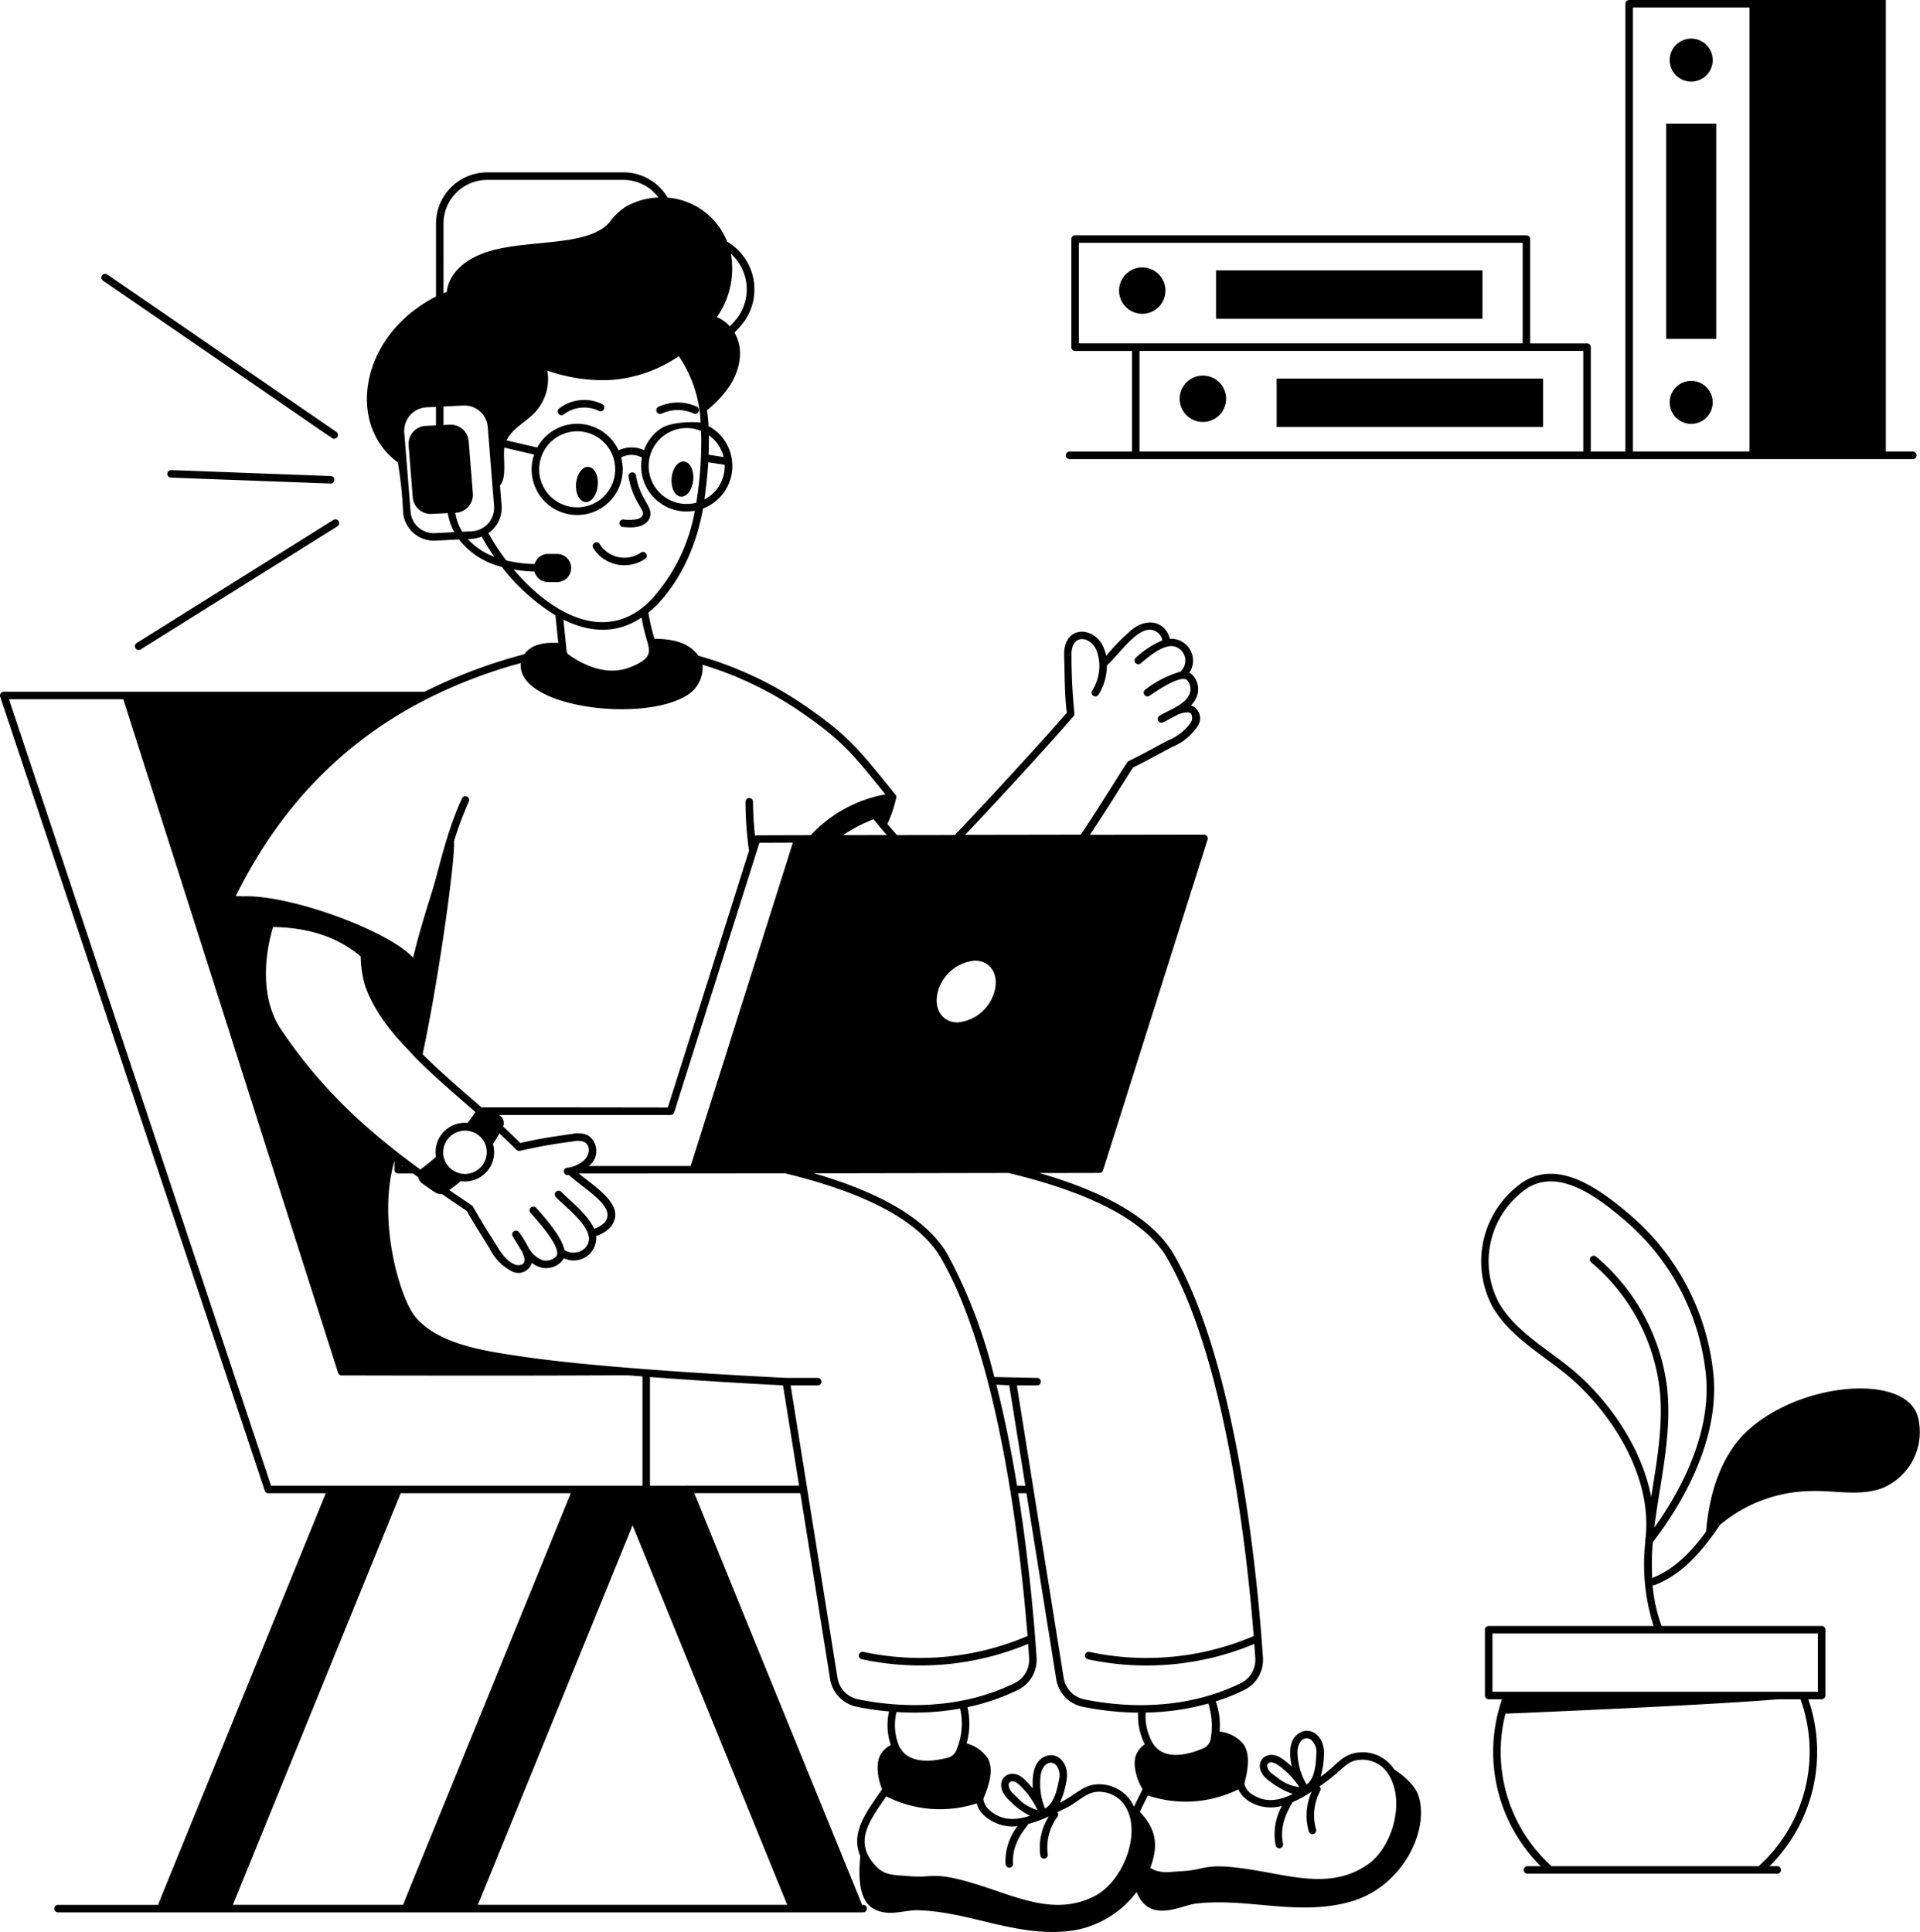 <svg xmlns="http://www.w3.org/2000/svg" width="238.487" height="240" viewBox="0 0 238.487 240">
  <g id="_x31_6" transform="translate(-363.555 -350)">
    <path id="Path_3231" data-name="Path 3231" d="M428.674,793.467A63.422,63.422,0,0,0,416.3,798.12H364.022a.468.468,0,0,0-.443.615l32.864,98.641a.468.468,0,0,0,.443.319h7.135c-21.757,53.441-20.784,50.885-20.8,51.133H370.763a.467.467,0,0,0,0,.934h100a.467.467,0,1,0,0-.934H470.6c-.016-.248,1,2.407-20.8-51.143h13.167l3.695,23.071a4.172,4.172,0,0,0,3.31,3.457,36.252,36.252,0,0,0,4.015.587,7.75,7.75,0,0,0,.207,4.16c0,.008.007.015.009.023a2.946,2.946,0,0,0-1.285,1.192c-.626,1.153-.323,3.027.2,4.3-1.852,2.7-3.982,5.325-2.708,8.287-.15,1.869-.387,5.213,1.475,6.439s4.109.221,5.692.3c6.512.177,12.2,3.385,18.975,2.559a12.381,12.381,0,0,0,8.186-4.834c1.577,4,5.464,1.679,7.34,1.448,6.459-.761,12.559,1.587,19.135-.212,6.384-1.751,9.823-8.587,8.612-12.962-.46-1.7-2.4-3.045-3.076-3.474a4.669,4.669,0,0,0-4.424-2.128c-2.131.2-2.8,1.7-4.733,3.009a10.458,10.458,0,0,0,.417-2.755c.118-2.329-1.741-3.618-3.19-2.589-1.219.866-1.114,2.623-.809,4.079a13.012,13.012,0,0,0-1.179-.958c-2.188-1.582-4.21,1.033-1.461,2.865a9.235,9.235,0,0,0,2.782,1.5c-1.7.823-3.321,1.17-5.056.061a2.137,2.137,0,0,1-.977-1.313c.375-1.535.86-3.727-.218-5.061a4.519,4.519,0,0,0-2.859-1.436,8.76,8.76,0,0,0-.48-3.749,26.286,26.286,0,0,0,3.622-1.457,4.154,4.154,0,0,0,2.243-4c-.536-8.161-2.916-35.888-11.05-50.032-2.675-4.654-8.944-7.9-16.721-10.147l7.455-.014a.477.477,0,0,0,.454-.331l12.985-41.083a.466.466,0,0,0-.445-.615l-14.169.024c2.364-3.549,3.88-6.086,5.354-8.36,1.168-.567,2.282-1.171,4.782-2.516a7.069,7.069,0,0,0,3.222-2.589,1.706,1.706,0,0,0-.8-2.611,3.367,3.367,0,0,0,.663-.967,2.573,2.573,0,0,0-.614-2.945,1.451,1.451,0,0,0-.266-.134,2.706,2.706,0,0,0-2.418-4.222c-.326-1.7-2.336-2.9-4.6-1.237a26.2,26.2,0,0,0-3.3,3.342,4.706,4.706,0,0,0-.263-.854c-.967-2.8-5.032-3.158-4.965.8.083,2.218.039,4.878.343,7.129-3.441,3.969-10.443,11.548-13.912,15.187l-7.193.012c-.374-.412-.772-.872-1.191-1.375a16.677,16.677,0,0,0,1.105-3.268.46.46,0,0,0-.094-.37c-4.419-5.442-5.715-7.28-11.344-11.127a44.841,44.841,0,0,0-13.137-6.143c-1.28-1.739-3.306-2.077-5.459-2.1a24.99,24.99,0,0,1-.758-3.248c2.893-2.377,5.744-6.975,6.794-12.946a5.643,5.643,0,0,0,.686-10.234c-.068-1.079-.135-1.518-.2-1.969a13.7,13.7,0,0,0,2.844-3.072c1.28-1.985,1.776-4.546.567-6.577a12.1,12.1,0,0,0,1.141-1.284,6.887,6.887,0,0,0-2.05-10.011,8.689,8.689,0,0,0-7.386-5.466A6.36,6.36,0,0,0,441,733.6H424.074a6.369,6.369,0,0,0-6.362,6.363v9.059c-9.636,4.956-11.073,16.015-4.739,20.609a51.605,51.605,0,0,1,.652,6.174,3.825,3.825,0,0,0,4.035,3.541l2.912-.145a9.51,9.51,0,0,0,5.312,3.407,24.723,24.723,0,0,0,6.668,6.02l.346,3.434C431.288,791.986,429.631,792.136,428.674,793.467ZM457.88,816.89l4.159-.017-12.693,40.167H436.68a2.315,2.315,0,0,0-.143-3.833,3.231,3.231,0,0,0-1.908-.154c-1.979.274-4.26.613-6.452,1.134-.663-.676-1.382-1.359-2.135-2.049a1.151,1.151,0,0,0-.5-1.437h21.312a.467.467,0,0,0,.445-.326Zm-24.6,43.365a.467.467,0,0,0-.679.642c1.067,1.128,4.1,3.383,4.113,5.189a1.668,1.668,0,0,1-.605,1.252,2.1,2.1,0,0,1-2.451.14c-.286-1.618-2.424-4.04-3.526-5.254a.467.467,0,0,0-.691.627c.814.9,3.917,4.335,3.234,5.376a1.763,1.763,0,0,1-1.777.5,3.44,3.44,0,0,1-1.674-1.5,14.508,14.508,0,0,0-1.194-1.952.467.467,0,1,0-.775.522c.055.094,1.073,1.767,1.138,1.867.3.642.462,1.267.116,1.536a1.089,1.089,0,0,1-1.06.049c-1.166-.487-1.848-1.74-2.6-2.949-1.979-3.1-2.253-3.769-2.484-4.069-.056-.271.007-.131-3.006-2.2a17.93,17.93,0,0,0,1.425-1.109,3.627,3.627,0,0,0,4-4.618q.426-.646.8-1.31c.744.686,1.46,1.365,2.107,2.033a.516.516,0,0,0,.45.128,66.5,66.5,0,0,1,6.614-1.173,2.4,2.4,0,0,1,1.358.063c.9.457.852,2.05-.814,2.82a3.361,3.361,0,0,1-1.349.4c-.547.084-.465,1.017.274.9,2.381,2.11,5.849,3.949,4.477,5.835a3.051,3.051,0,0,1-1.358.832C436.523,862.961,434.2,861.229,433.279,860.255Zm-9.673-6.369a2.708,2.708,0,1,1-5,1.619A2.719,2.719,0,0,1,423.605,853.886Zm-1.963-2.2a3.636,3.636,0,0,0-3.93,4.218c-1.513,1.323-1.671,1.3-1.928,1.589-6.885-5.011-12.478-10.178-17.347-17.453-2.364-3.527-2.209-8.553-.969-12.69,4.495.077,8.062,1.275,10.888,3.659a13.685,13.685,0,0,0,.485,3.448c1.476,4.51,5.285,7.921,6.365,9.178h0c2.277,2.288,4.833,4.463,7.4,6.694C422.3,850.8,421.978,851.247,421.643,851.689Zm-8.323,46.005h21.133c-21.757,53.441-20.784,50.885-20.8,51.133H392.48Zm28.805,3.988,19.214,47.145H422.912Zm-28.646-44.738.123.094h-.123ZM364.67,799.054h14.2l26.68,83.676a.467.467,0,0,0,.445.325c41.207.1,33.506-.163,37.362.129v13.576l-46.134,0Zm79.621,97.7v-13.5c6.363.474,12.418.835,16.524,1.032l2,12.467Zm23.288,23.857L461.763,884.3h3.363a.467.467,0,1,0,0-.934l-3.924,0c-24.961-1.26-32.51-2.642-33.1-2.7-4.507-.669-10.115-1.5-12.943-4.872-1.908-2.253-4.777-11.944-2.611-19.391v1.1a.467.467,0,0,0,.467.467h1.837c.22.161.441.318.662.478a1.125,1.125,0,0,0,.47.748c1.622,1.136,1.859,1.394,2.45,1.317,1.056.729,2.107,1.446,3.137,2.136.038.113.2.474,2.793,4.623a6.337,6.337,0,0,0,2.728,2.83,1.741,1.741,0,0,0,2.523-1.034,3.171,3.171,0,0,0,1,.542,2.653,2.653,0,0,0,2.844-.872,1.41,1.41,0,0,0,.112-.253,2.8,2.8,0,0,0,4.032-2.765,3.919,3.919,0,0,0,1.861-1.18c1.832-2.52-1.649-4.646-4.013-6.569l25.645-.015c10.26,2.494,16.763,6.027,19.362,10.553,7.295,12.686,9.913,36.564,10.731,46.921a33.88,33.88,0,0,1-20.394,1.974.466.466,0,1,0-.2.912,34.752,34.752,0,0,0,20.666-1.907c.048.645.088,1.224.121,1.728a3.22,3.22,0,0,1-1.727,3.108c-7.527,3.723-15.449,2.883-19.5,2.05A3.242,3.242,0,0,1,467.579,920.608Zm21.335-36.325,2,12.468h-1.029c-.677-4.117-1.523-8.407-2.576-12.549Zm16.827,44.569c0,.008.009.015.013.022a2.943,2.943,0,0,0-1.1,1.365c-.453,1.233.121,3.046.819,4.226-.453.926-.671,1.34-1.052,2.16l-.021-.019a4.714,4.714,0,0,0-4.079-2.752c-2.137-.118-2.964,1.229-5.112,2.276a10.5,10.5,0,0,0,.808-2.658c.457-2.3-1.212-3.831-2.78-3.024-1.335.679-1.481,2.429-1.394,3.918a12.9,12.9,0,0,0-1.027-1.119c-1.93-1.884-4.32.4-1.861,2.624h0a9.224,9.224,0,0,0,2.542,1.884c-1.818.571-3.467.66-5.02-.677a2.152,2.152,0,0,1-.779-1.428c.6-1.465,1.4-3.57.524-5.049a4.5,4.5,0,0,0-2.6-1.83,9.2,9.2,0,0,0,.1-4.506,26.943,26.943,0,0,0,6.346-2.181,4.154,4.154,0,0,0,2.242-4c-.246-3.745-.883-11.612-2.283-20.393h1.028l3.695,23.07a4.168,4.168,0,0,0,3.309,3.458,36.261,36.261,0,0,0,6.863.727A7.76,7.76,0,0,0,505.74,928.851ZM495.1,933.289c-.223,1.123-.587,2.956-1.742,3.567a8.2,8.2,0,0,1-.564-3.927c.138-1.693,1.416-2.219,2.036-1.339A2.084,2.084,0,0,1,495.1,933.289Zm-2.68,3.755a5.127,5.127,0,0,1-2.55-1.6l-.289-.265h0a2.072,2.072,0,0,1-.667-.878c-.129-.465-.077-.6.132-.751.253-.182.783.042,1.118.368A10.3,10.3,0,0,1,492.422,937.043Zm-9.613-12.6a8.235,8.235,0,0,1-.411,5.031.428.428,0,0,0-.01.051v0a1.567,1.567,0,0,1-1.087,1.014c-2.528.677-5.413.666-6.226-1.871a6.816,6.816,0,0,1-.16-3.8A32.3,32.3,0,0,0,482.809,924.442Zm-9.173,10.906a14.762,14.762,0,0,0,11.242.875,2.983,2.983,0,0,0,.992,1.562,5.229,5.229,0,0,0,4.073,1.264,7.151,7.151,0,0,0-1.486,4.713.467.467,0,1,0,.932-.06c-.178-2.751,1.738-4.543,1.9-4.923a15.533,15.533,0,0,0,2.561-.955,7.2,7.2,0,0,0-1.074,4.845.467.467,0,1,0,.923-.139,6.4,6.4,0,0,1,1.223-4.663.461.461,0,0,0-.026-.548c.019-.01.816-.4.979-.479,1.733-.816,2.645-2.171,4.389-2.056a3.82,3.82,0,0,1,3.338,2.309c1.559,3.313-.657,8.883-4.1,10.655-4.086,2.089-8.046.757-12.27-.693-8.025-2.754-7.234-1.471-10.771-1.8-1.533-.132-2.909-.038-3.944-1.073C469.55,941.174,471.287,938.749,473.636,935.347Zm52.913-6.891a2.082,2.082,0,0,1,.514,1.642c-.058,1.144-.153,3.01-1.206,3.782a8.147,8.147,0,0,1-1.128-3.8C524.623,928.45,525.77,927.635,526.549,928.456Zm-5.461,3.538c-.194-.441-.163-.583.023-.762.255-.245.854-.019,1.159.2a10.278,10.278,0,0,1,2.686,2.768,5.057,5.057,0,0,1-2.758-1.217C521.788,932.7,521.273,932.413,521.088,931.994Zm1.705,4.553a7.153,7.153,0,0,0-.785,4.878.467.467,0,0,0,.914-.2c-.565-2.646,1.08-4.818,1.168-5.148a15.965,15.965,0,0,0,2.4-1.316,7.2,7.2,0,0,0-.36,4.951.467.467,0,0,0,.894-.272,6.405,6.405,0,0,1,.532-4.791.461.461,0,0,0-.1-.536c3.061-2.112,3.243-3.14,4.947-3.3a3.8,3.8,0,0,1,3.622,1.8c2.132,3.386.468,9.027-2.506,11.143-3.744,2.666-7.864,1.91-12.3,1.084-8.322-1.55-7.389-.387-10.844-.2-1.476.077-2.77.369-3.932-.418,1.15-3.052.53-5.034-1.3-6.936.3-.677.637-1.342.988-2.048a14.8,14.8,0,0,0,11.252-.764C517.93,935.878,520.184,937.219,522.794,936.547Zm-8.858-8.326a1.568,1.568,0,0,1-.927,1.162c-2.365,1.018-5.27,1.448-6.432-.948a6.818,6.818,0,0,1-.718-3.5,30.529,30.529,0,0,0,7.783-1.122A9.175,9.175,0,0,1,513.936,928.221Zm-5.383-59.71c7.295,12.686,9.913,36.564,10.731,46.921a33.88,33.88,0,0,1-20.394,1.974.466.466,0,0,0-.2.912,34.752,34.752,0,0,0,20.666-1.907c.048.645.088,1.225.121,1.728a3.221,3.221,0,0,1-1.727,3.108c-7.527,3.723-15.449,2.883-19.5,2.05a3.239,3.239,0,0,1-2.573-2.689L489.862,884.3h2.513a.467.467,0,0,0,0-.934c-.1,0-3.989-.083-5.319-.111a64.09,64.09,0,0,0-5.792-15.209c-2.422-4.216-7.988-7.591-16.589-10.095l24.132-.045C497.911,860.082,505.622,863.413,508.552,868.511Zm-23.91-36.984c1.939,0,3.026,1.712,2.44,3.83a5.245,5.245,0,0,1-4.577,3.84c-1.939,0-3.026-1.721-2.44-3.84A5.245,5.245,0,0,1,484.642,831.527Zm12.26-30.356a.469.469,0,0,0,.109-.374,71.518,71.518,0,0,1-.364-7.231c-.051-2.81,2.505-2.329,3.151-.464a5.761,5.761,0,0,1,.311,1.5,5.858,5.858,0,0,1-.893,3.383.467.467,0,0,0,.793.494,6.934,6.934,0,0,0,1.036-3.631c1.872-1.7,4.327-5.687,6.354-4.043a1.535,1.535,0,0,1,.535.936,11.2,11.2,0,0,0-3.314,2.171.467.467,0,0,0,.615.7c1.12-.977,2.74-2.276,4.005-2.159a1.817,1.817,0,0,1,1.016,3.088.444.444,0,0,0-.049.079,13.151,13.151,0,0,0-4.385,2.231.467.467,0,1,0,.54.762c.837-.592,3.786-2.579,4.618-1.971a1.652,1.652,0,0,1,.312,1.807c-.574,1.294-2.349,1.85-3.658,2.631a.467.467,0,1,0,.438.824l1.793-.949c.506-.2,1.4-.47,1.663-.066a1.108,1.108,0,0,1-.066,1.069,6.29,6.29,0,0,1-2.833,2.211c-2.345,1.262-3.67,1.979-4.876,2.561a.455.455,0,0,0-.189.166c-1.414,2.173-3.341,5.368-5.769,8.981l-14.36.024C487.2,811.94,493.774,804.792,496.9,801.171Zm-28.626,14.76a19.046,19.046,0,0,1,3.789-1.969c.641.775.942,1.157,1.638,1.96Zm-5.375-15.38c5.317,3.634,6.538,5.271,10.636,10.319a16.7,16.7,0,0,0-9.273,5.068c-1.991,0-6.822.019-6.728.019a.454.454,0,0,0-.206.068c-.138-1.38-.235-2.788-.242-4.238a.467.467,0,0,0-.467-.465h0a.467.467,0,0,0-.465.469,44.5,44.5,0,0,0,.437,6.081l-10.081,31.895c-.094,0-23.05-.035-23.143-.011-2.453-2.134-5.025-4.318-7.318-6.6,2.123-9.908,4.121-24.834,3.891-26.413,0,0,0-.006-.006-.009a45.548,45.548,0,0,1,1.852-4.966.467.467,0,0,0-.846-.4c-2.011,4.4-2.833,8.806-3.814,11.863-.891,2.863-1.6,5.183-2.251,7.932-3.151-3.418-15.43-7.876-21.135-7.625-.3-.015-.6-.033-.9-.039,5.334-10.757,13.033-19.041,23.78-24.5l0,0a62.009,62.009,0,0,1,11.625-4.443c-.574,5.529,15.155,7.467,20.637,4.009a4.019,4.019,0,0,0,1.937-3.8A43.987,43.987,0,0,1,462.9,800.552Zm-12.256-34.833a46.619,46.619,0,0,1-.6,8.915,4.715,4.715,0,1,1,.6-8.915Zm.411,8.508c.182-1.3.372-2.891.478-4.608l2.03.309A4.613,4.613,0,0,1,451.056,774.227Zm2.383-5.262-1.86-.284c.032-.793.045-1.6.024-2.42A4.548,4.548,0,0,1,453.44,768.965Zm-7.944-3.446a5.626,5.626,0,0,0-1.947,2.582,3.788,3.788,0,0,0-3.163.036,5.647,5.647,0,0,0-10.1-.352l-3.811-.892c.7-1.474,2.419-2.3,3.507-3.442a6.152,6.152,0,0,0,1.566-5.229,20.7,20.7,0,0,0,7.661,1.178,17.029,17.029,0,0,0,8.666-2.972,15.8,15.8,0,0,1,2.713,8.263C450.3,764.6,446.938,764.454,445.5,765.519Zm-9.543.3a4.723,4.723,0,1,1-4.511,7.468A4.734,4.734,0,0,1,435.953,765.815Zm-13.792,12.369-1.174.059a5.947,5.947,0,0,1-.871-2.366l.06,0a2.236,2.236,0,0,0,2.114-2.409l-.514-6.47a2.236,2.236,0,0,0-2.344-2.056l-.786.041v-2.3c2.614-.129,2.443-.125,2.595-.125a2.9,2.9,0,0,1,2.9,2.687l.785,9.8A2.922,2.922,0,0,1,422.162,778.184Zm32.993-26.534a10.358,10.358,0,0,1-.947,1.072,4.4,4.4,0,0,0-1.612-1.146,10.477,10.477,0,0,0,1.75-7.866A5.94,5.94,0,0,1,455.155,751.651Zm-36.509-11.69a5.435,5.435,0,0,1,5.428-5.429H441a5.418,5.418,0,0,1,4.34,2.182,9.04,9.04,0,0,0-3.974,1.094,7.737,7.737,0,0,0-2.147,2.041c-2.809,3.147-10.7,1.956-15.61,3.784-2.275.847-4.281,2.443-4.565,4.835-.133.042-.267.079-.4.129Zm-1.033,38.451a2.881,2.881,0,0,1-3.058-2.683c-.08-1.008.295,3.65-.784-9.855a2.923,2.923,0,0,1,2.764-3.09l1.177-.059v2.3l-1.285.066a2.235,2.235,0,0,0-2.113,2.41l.514,6.47a2.236,2.236,0,0,0,2.344,2.056l2.013-.1a6.945,6.945,0,0,0,.811,2.367Zm4.045.732a4.7,4.7,0,0,0,1.74-.3,26.3,26.3,0,0,0,1.554,2.506A8.234,8.234,0,0,1,421.658,779.144Zm5.691,3.787a19.327,19.327,0,0,0,2.6.261,1.744,1.744,0,0,0,1.685,1.305h1.12a1.748,1.748,0,1,0,0-3.5h-1.12a1.743,1.743,0,0,0-1.671,1.26,17.358,17.358,0,0,1-3.517-.445,26.383,26.383,0,0,1-2.22-3.405,3.793,3.793,0,0,0,1.633-3.448l-.2-2.47c.89-.922.37-3.465.545-4.7l3.7.865a5.656,5.656,0,1,0,10.8.357,2.772,2.772,0,0,1,2.594.016,5.638,5.638,0,0,0,6.572,6.6,21.972,21.972,0,0,1-5.426,11.058C439.093,792.226,432.312,788.763,427.349,782.931Zm15.9,5.971a25.76,25.76,0,0,0,.776,3.206c.312,1.243.256,1.948-2.026,2.9-2.939,1.235-5.852-.125-7.782-1.486-.288-.2-.282-.487-.309-.776l-.366-3.586C436.862,790.808,440.182,790.96,443.247,788.9Z" transform="translate(0 -362.187)"/>
    <path id="Path_3232" data-name="Path 3232" d="M1829.219,1246.447a5.687,5.687,0,0,0-4.757.021.467.467,0,0,0,.4.844,4.735,4.735,0,0,1,3.965-.017.467.467,0,1,0,.392-.848Z" transform="translate(-1379.115 -845.93)"/>
    <path id="Path_3233" data-name="Path 3233" d="M1610.509,1240.731a5.093,5.093,0,0,0-5.343.526.467.467,0,1,0,.575.735,4.2,4.2,0,0,1,4.347-.428.467.467,0,1,0,.421-.834Z" transform="translate(-1172.142 -840.522)"/>
    <path id="Path_3234" data-name="Path 3234" d="M1689.074,1559.113a.467.467,0,0,0-.529-.77,3.634,3.634,0,0,1-5.124-1.063.467.467,0,1,0-.792.5A4.564,4.564,0,0,0,1689.074,1559.113Z" transform="translate(-1245.385 -1139.691)"/>
    <path id="Path_3235" data-name="Path 3235" d="M1646.505,1393.606c.747.068,1.435-.851,1.545-2.062s-.4-2.227-1.15-2.3-1.435.851-1.544,2.051S1645.759,1393.538,1646.505,1393.606Z" transform="translate(-1210.245 -981.24)"/>
    <path id="Path_3236" data-name="Path 3236" d="M1859.086,1381.614c.747.068,1.435-.851,1.545-2.063s-.4-2.228-1.15-2.3-1.435.851-1.544,2.051S1858.339,1381.547,1859.086,1381.614Z" transform="translate(-1410.962 -969.918)"/>
    <path id="Path_3237" data-name="Path 3237" d="M1742.409,1408.233c.309.025.638.049.969.049,1.758,0,2.5-.881,2.455-1.777-.05-1.071-1.376-2.06-1.79-4.662a.467.467,0,0,0-.923.148c.44,2.749,1.746,3.846,1.781,4.559.017.368-.357.608-.684.7a5.33,5.33,0,0,1-1.737.05.47.47,0,0,0-.5.43A.465.465,0,0,0,1742.409,1408.233Z" transform="translate(-1301.488 -992.765)"/>
    <rect id="Rectangle_6116" data-name="Rectangle 6116" width="33.094" height="6.018" transform="translate(514.602 383.59)"/>
    <path id="Path_3238" data-name="Path 3238" d="M2859.761,948.118a2.881,2.881,0,1,0-2.885,2.885A2.883,2.883,0,0,0,2859.761,948.118Z" transform="translate(-2351.442 -562.019)"/>
    <rect id="Rectangle_6117" data-name="Rectangle 6117" width="33.094" height="6.018" transform="translate(522.133 397.027)"/>
    <path id="Path_3239" data-name="Path 3239" d="M2991.814,1185.982a2.881,2.881,0,1,0,2.885,2.876A2.881,2.881,0,0,0,2991.814,1185.982Z" transform="translate(-2478.85 -789.323)"/>
    <rect id="Rectangle_6118" data-name="Rectangle 6118" width="6.213" height="26.748" transform="translate(570.516 365.353)"/>
    <path id="Path_3240" data-name="Path 3240" d="M4082.094,441.265a2.67,2.67,0,1,0-2.67-2.67A2.673,2.673,0,0,0,4082.094,441.265Z" transform="translate(-3508.472 -81.128)"/>
    <path id="Path_3241" data-name="Path 3241" d="M4082.094,1197.777a2.67,2.67,0,1,0,2.67,2.67A2.673,2.673,0,0,0,4082.094,1197.777Z" transform="translate(-3508.472 -800.459)"/>
    <path id="Path_3242" data-name="Path 3242" d="M3692.341,2994.751c-3.151,3.076-4.507,7.8-4.874,12.272-1.7,2.306-3.808,4.632-6.685,5.748a32.7,32.7,0,0,1,.075-4.442c3.225-4.2,8.366-12.376,7.52-20.926A30,30,0,0,0,3678.3,2967.9c-4.258-3.7-9.2-7.1-13.55-4.333a11.962,11.962,0,0,0-3.8,15.514c2.307,3.994,6.689,6.161,10.021,9.136,4.774,4.264,9.982,12.038,8.947,19.912a.463.463,0,0,0,.008.16,25.184,25.184,0,0,0,1.03,10.443H3660.47a.467.467,0,0,0-.467.467v8.172a.466.466,0,0,0,.467.467h1.655a20.02,20.02,0,0,0,4.811,20.737h-1.647a.467.467,0,0,0,0,.934h31.025a.467.467,0,1,0,0-.934h-.959a20.01,20.01,0,0,0,4.813-20.737h1.656a.467.467,0,0,0,.467-.467V3019.2a.467.467,0,0,0-.467-.467h-19.871a19.417,19.417,0,0,1-1.125-5.094.311.311,0,0,0,.289,0c3.556-1.379,5.954-4.353,8.1-7.479a17.936,17.936,0,0,1,11.295-4.189c2.948-.089,6.013.666,8.786-.34a7.534,7.534,0,0,0,4.448-9.006C3712.049,2987.248,3698.778,2988.467,3692.341,2994.751Zm1.663,53.824h-25.717a19.141,19.141,0,0,1-5.733-18.949c3.5-.145,25.509-1.073,33.808-1.788h2.837A19.157,19.157,0,0,1,3694,3048.575Zm7.354-21.671h-40.421v-7.238h40.421Zm-29.768-39.384c-3.362-3-7.644-5.113-9.835-8.906a11,11,0,0,1,3.492-14.26c4-2.541,8.821,1.111,12.436,4.25a29.054,29.054,0,0,1,9.764,18.891c.739,7.457-3.3,14.681-6.4,19.016.684-5.685,2.223-11.511,1.588-17.334a25.286,25.286,0,0,0-8.815-16.317.467.467,0,1,0-.605.711,24.341,24.341,0,0,1,8.492,15.707c.482,4.419-.344,8.979-1.052,13.438C3679.493,2996.541,3675.414,2990.934,3671.591,2987.52Z" transform="translate(-3112.002 -2466.737)"/>
    <path id="Path_3243" data-name="Path 3243" d="M2735.969,406.1a.467.467,0,0,0,0,.934h104.744a.467.467,0,1,0,0-.934h-3.357V350h-31.879a.467.467,0,0,0-.467.467V406.1h-4.3V393.134a.467.467,0,0,0-.467-.467h-7.064V379.7a.467.467,0,0,0-.467-.467h-56.057a.467.467,0,0,0-.467.467v13.437a.467.467,0,0,0,.467.467h7.064v12.5h-7.753Zm69.975-55.169h14.477V406.1h-14.477Zm-68.82,29.23h55.123v12.5h-55.123Zm7.531,13.437h55.123v12.5h-55.123Z" transform="translate(-2239.559)"/>
    <path id="Path_3244" data-name="Path 3244" d="M589.8,959.412a.467.467,0,0,0-.529.77c30.248,20.751,28.436,19.636,28.714,19.636a.467.467,0,0,0,.264-.852Z" transform="translate(-212.923 -575.314)"/>
    <path id="Path_3245" data-name="Path 3245" d="M688.3,1505.944l-24.438,15.294a.467.467,0,0,0,.5.792l24.438-15.294A.467.467,0,0,0,688.3,1505.944Z" transform="translate(-283.333 -1091.354)"/>
    <path id="Path_3246" data-name="Path 3246" d="M756.309,1398.046a.467.467,0,0,0,.017-.934l-19.812-.74a.467.467,0,0,0-.035.934C740.922,1397.472,756.415,1398.046,756.309,1398.046Z" transform="translate(-351.69 -987.97)"/>
  </g>
</svg>
